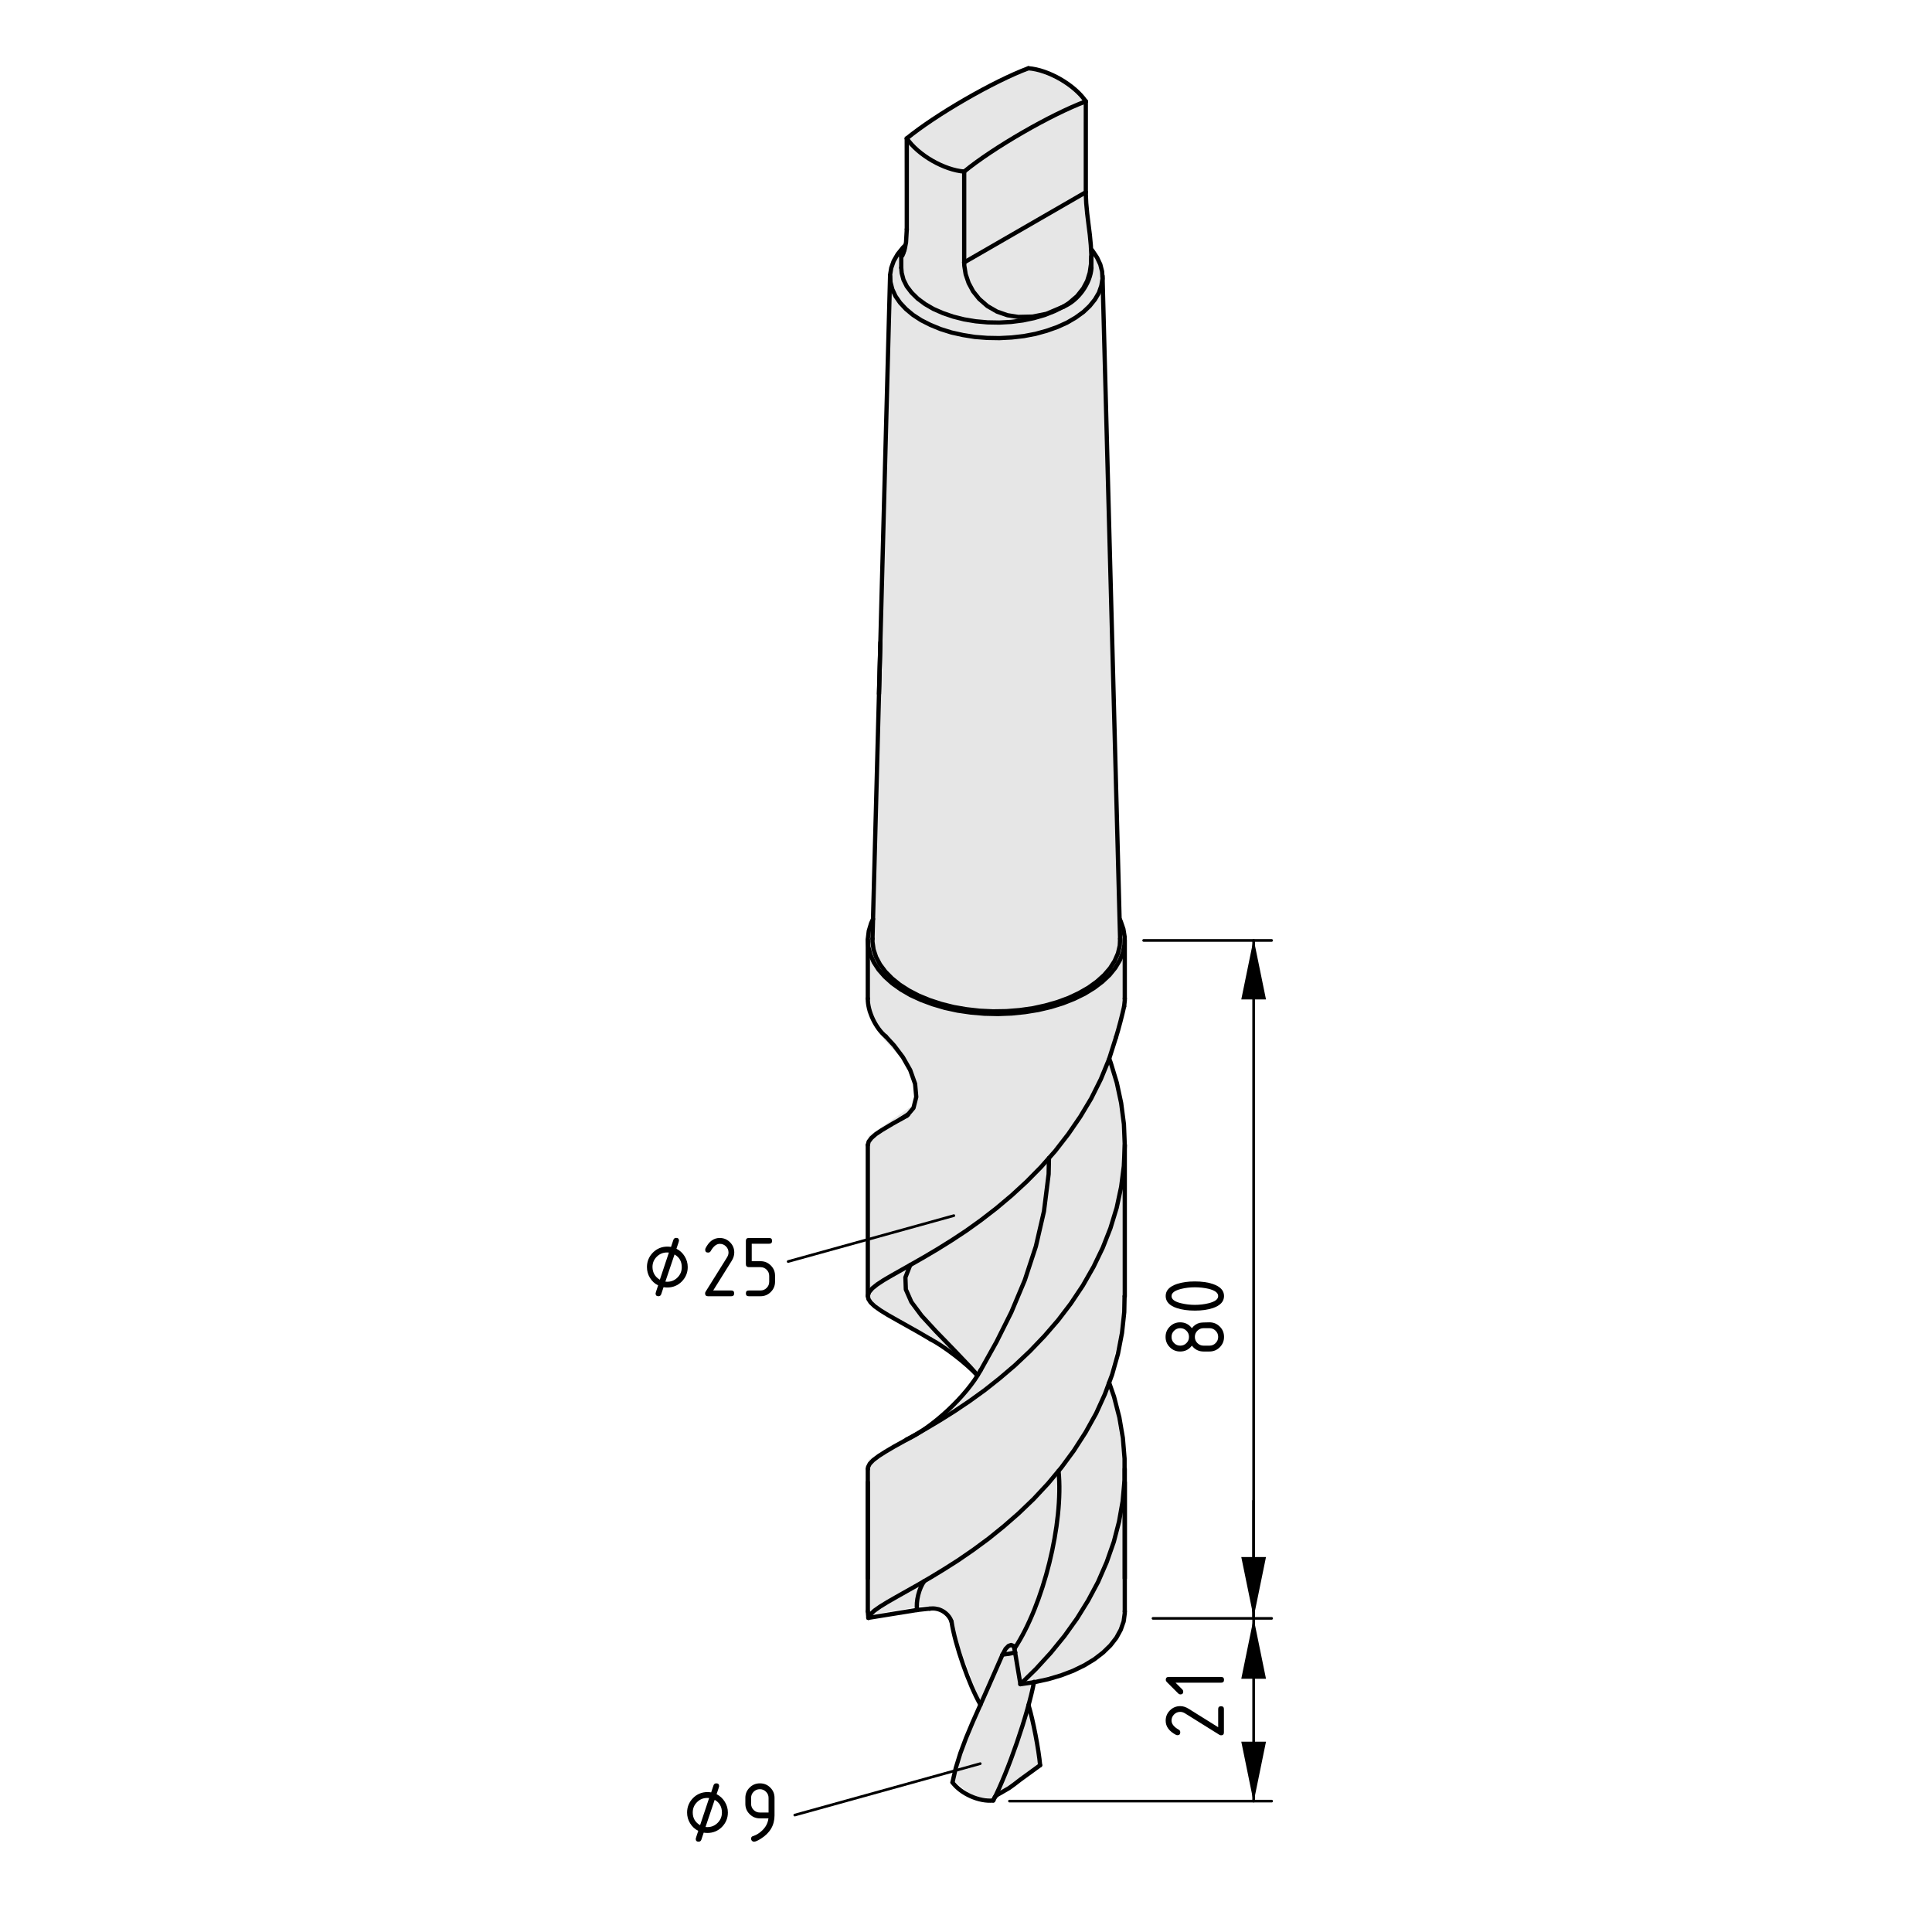 <?xml version="1.0" encoding="utf-8"?>
<!-- Generator: Adobe Illustrator 19.2.1, SVG Export Plug-In . SVG Version: 6.00 Build 0)  -->
<svg version="1.1" xmlns="http://www.w3.org/2000/svg" xmlns:xlink="http://www.w3.org/1999/xlink" x="0px" y="0px"
	 viewBox="0 0 181.42 181.42" style="enable-background:new 0 0 181.42 181.42;" xml:space="preserve">
<style type="text/css">
	.st0{fill:#E6E6E6;}
	.st1{fill:none;stroke:#000000;stroke-width:0.4;stroke-linecap:round;stroke-linejoin:round;}
	.st2{fill:none;stroke:#000000;stroke-width:0.25;stroke-linecap:round;stroke-linejoin:round;}
	.st3{fill:none;stroke:#000000;stroke-width:0.25;stroke-linecap:round;stroke-miterlimit:10;}
</style>
<g id="Ebene_2">
	<polygon class="st0" points="96.66,6.34 98.77,6.86 100.53,7.92 101.76,9.32 101.93,18.29 102.29,21.8 102.64,23.56 103.52,25.32 
		103.52,27.95 105.1,86.13 105.62,87.88 105.8,94.03 104.04,99.48 105.27,103 105.8,107.22 105.62,111.43 105.62,123.56 
		104.04,129.71 104.75,132.17 105.62,137.8 105.45,146.06 105.8,152.21 104.04,154.67 101.06,156.78 96.84,157.83 96.49,160.12 
		97.72,165.74 93.5,168.9 91.39,168.73 89.28,166.97 92.09,159.94 89.1,152.03 88.05,150.8 86.64,150.8 81.37,151.68 81.55,137.09 
		89.1,132.7 91.74,129.01 88.4,126.37 83.48,123.56 81.55,121.98 81.55,106.69 83.83,105.11 85.59,103.88 85.94,102.47 85.06,99.83 
		82.95,97.55 81.37,94.91 81.72,88.94 83.48,27.07 83.83,24.44 85.06,22.86 84.89,12.84 88.58,10.38 93.5,7.74 	"/>
</g>
<g id="Ebene_1">
	<g id="BLOCK_x5F_RECORD_1_">
		<g id="LINE_33_">
			<line class="st1" x1="84.63" y1="24.06" x2="84.63" y2="25.14"/>
		</g>
		<g id="LINE_32_">
			<line class="st1" x1="102.48" y1="25.14" x2="102.48" y2="24.07"/>
		</g>
		<g id="LINE_31_">
			<line class="st1" x1="105.18" y1="88.15" x2="103.53" y2="25.91"/>
		</g>
		<g id="LINE_30_">
			<line class="st1" x1="83.58" y1="25.91" x2="81.93" y2="88.15"/>
		</g>
		<g id="LINE_29_">
			<line class="st1" x1="105.62" y1="93.77" x2="105.62" y2="88.26"/>
		</g>
		<g id="LINE_28_">
			<line class="st1" x1="105.62" y1="121.73" x2="105.62" y2="107.52"/>
		</g>
		<g id="LINE_27_">
			<line class="st1" x1="105.62" y1="151.31" x2="105.62" y2="137.93"/>
		</g>
		<g id="LINE_26_">
			<line class="st1" x1="81.49" y1="137.93" x2="81.49" y2="151.31"/>
		</g>
		<g id="LINE_25_">
			<line class="st1" x1="81.49" y1="107.52" x2="81.49" y2="121.73"/>
		</g>
		<g id="LINE_24_">
			<line class="st1" x1="81.49" y1="88.26" x2="81.49" y2="93.77"/>
		</g>
		<g id="ARC_34_">
			<path class="st1" d="M91.77,129.15c-0.98-1.09-3.09-2.71-4.39-3.39"/>
		</g>
		<g id="LINE_23_">
			<line class="st1" x1="85.28" y1="104.64" x2="84.53" y2="105.11"/>
		</g>
		<g id="ARC_16_">
			<path class="st1" d="M85.13,135.18c2.44-1.12,5.66-4.13,6.94-6.49"/>
		</g>
		<g id="LWPOLYLINE_42_">
			<polyline class="st1" points="99.87,28.79 99.03,29.21 98.1,29.58 97.1,29.87 96.05,30.09 94.95,30.23 93.84,30.29 92.72,30.27 
				91.61,30.17 90.53,29.99 89.5,29.73 88.54,29.4 87.65,29.01 86.86,28.55 86.17,28.04 85.6,27.48 85.15,26.89 84.84,26.27 
				84.67,25.63 84.63,25.14 			"/>
		</g>
		<g id="LWPOLYLINE_20_">
			<polyline class="st1" points="85.15,21.53 85.08,22.75 84.97,23.33 84.84,23.76 84.73,24.01 84.64,24.11 84.64,24.06 			"/>
		</g>
		<g id="ARC_15_">
			<path class="st1" d="M84.93,23.48c-0.12,0.13-0.26,0.4-0.3,0.57"/>
		</g>
		<g id="LINE_22_">
			<line class="st1" x1="85.15" y1="13" x2="85.15" y2="21.53"/>
		</g>
		<g id="ARC_14_">
			<path class="st1" d="M85.15,13c1.06,1.56,3.51,2.97,5.39,3.11"/>
		</g>
		<g id="LINE_21_">
			<line class="st1" x1="90.54" y1="24.64" x2="90.54" y2="16.11"/>
		</g>
		<g id="LWPOLYLINE_19_">
			<polyline class="st1" points="99.87,28.79 98.26,29.47 96.97,29.73 95.61,29.76 94.6,29.6 93.62,29.26 92.72,28.74 91.95,28.07 
				91.38,27.36 90.96,26.58 90.68,25.76 90.55,24.95 90.54,24.64 			"/>
		</g>
		<g id="ARC_13_">
			<path class="st1" d="M96.57,6.41c-3.26,1.21-8.74,4.38-11.42,6.59"/>
		</g>
		<g id="ARC_12_">
			<path class="st1" d="M101.96,9.52c-1.06-1.56-3.51-2.97-5.39-3.11"/>
		</g>
		<g id="ARC_11_">
			<path class="st1" d="M101.96,9.52c-3.26,1.21-8.74,4.38-11.42,6.59"/>
		</g>
		<g id="LINE_20_">
			<line class="st1" x1="101.96" y1="9.52" x2="101.96" y2="18.05"/>
		</g>
		<g id="LINE_19_">
			<line class="st1" x1="101.96" y1="18.05" x2="90.54" y2="24.64"/>
		</g>
		<g id="ARC_10_">
			<path class="st1" d="M99.87,28.79c1.36-0.55,2.53-2.18,2.62-3.64"/>
		</g>
		<g id="LWPOLYLINE_18_">
			<polyline class="st1" points="101.96,18.05 101.96,18.2 102,19.08 102.09,20.05 102.21,21.03 102.34,22.06 102.43,23.01 
				102.48,23.95 102.45,24.79 102.33,25.6 102.09,26.38 101.71,27.09 101.14,27.81 100.39,28.45 99.87,28.79 			"/>
		</g>
		<g id="LWPOLYLINE_17_">
			<polyline class="st1" points="102.52,23.47 102.6,23.56 103.02,24.19 103.32,24.83 103.49,25.49 103.53,26.16 103.42,26.83 
				103.19,27.49 102.82,28.12 102.33,28.73 101.73,29.3 101.01,29.82 100.19,30.3 99.28,30.71 98.29,31.06 97.24,31.35 96.14,31.56 
				95,31.69 93.85,31.75 92.69,31.73 91.54,31.64 90.42,31.46 89.34,31.22 88.32,30.9 87.37,30.51 86.5,30.07 85.73,29.57 
				85.07,29.02 84.52,28.43 84.09,27.81 83.79,27.16 83.62,26.5 83.58,25.83 83.69,25.16 83.92,24.51 84.29,23.87 84.78,23.26 
				84.98,23.06 			"/>
		</g>
		<g id="LWPOLYLINE_16_">
			<polyline class="st1" points="105.18,88.15 105.15,88.8 104.98,89.52 104.67,90.23 104.24,90.91 103.68,91.56 103,92.17 
				102.21,92.74 101.32,93.25 100.34,93.71 99.28,94.1 98.15,94.42 96.97,94.68 95.75,94.85 94.5,94.95 93.24,94.97 91.99,94.91 
				90.75,94.77 89.54,94.56 88.39,94.27 87.29,93.91 86.27,93.49 85.33,93 84.49,92.46 83.76,91.87 83.14,91.24 82.64,90.57 
				82.27,89.88 82.03,89.16 81.93,88.44 81.93,88.15 			"/>
		</g>
		<g id="LWPOLYLINE_15_">
			<polyline class="st1" points="105.14,86.3 105.24,86.51 105.49,87.24 105.61,87.98 105.59,88.72 105.44,89.46 105.15,90.18 
				104.73,90.88 104.19,91.55 103.52,92.18 102.74,92.77 101.86,93.31 100.88,93.79 99.82,94.21 98.69,94.56 97.5,94.84 
				96.26,95.04 95,95.17 93.72,95.22 92.43,95.19 91.16,95.08 89.92,94.9 88.72,94.64 87.57,94.3 86.49,93.9 85.49,93.44 
				84.58,92.91 83.78,92.34 83.08,91.71 82.5,91.05 82.05,90.36 81.73,89.64 81.54,88.91 81.49,88.16 81.58,87.42 81.8,86.69 
				81.98,86.3 			"/>
		</g>
		<g id="LINE_18_">
			<line class="st1" x1="81.54" y1="151.92" x2="81.49" y2="151.31"/>
		</g>
		<g id="LWPOLYLINE_14_">
			<polyline class="st1" points="104.16,99.42 104.3,99.79 104.87,101.67 105.28,103.58 105.54,105.57 105.62,107.57 105.53,109.51 
				105.28,111.45 104.86,113.41 104.27,115.34 103.55,117.17 102.69,118.95 101.68,120.72 100.55,122.41 99.36,123.97 98.08,125.45 
				96.71,126.88 95.29,128.22 93.88,129.42 92.48,130.53 91.04,131.57 89.64,132.51 88.34,133.33 87.1,134.07 85.93,134.74 
				84.86,135.34 83.94,135.85 83.16,136.31 82.5,136.73 82,137.11 81.67,137.45 81.51,137.77 81.51,137.93 			"/>
		</g>
		<g id="LWPOLYLINE_13_">
			<polyline class="st1" points="105.56,94.5 105.62,93.94 105.62,93.77 			"/>
		</g>
		<g id="ARC_9_">
			<path class="st1" d="M104.8,97.39c0.23-0.72,0.6-2.15,0.76-2.89"/>
		</g>
		<g id="LWPOLYLINE_12_">
			<polyline class="st1" points="87.38,125.76 86.27,125.11 85.17,124.49 84.19,123.94 83.36,123.47 82.68,123.05 82.13,122.66 
				81.75,122.3 81.54,121.97 81.5,121.65 81.62,121.32 81.92,120.97 82.37,120.61 82.98,120.21 83.75,119.76 84.67,119.24 
				85.68,118.67 86.8,118.03 88.05,117.29 89.38,116.46 90.73,115.57 92.11,114.58 93.56,113.46 95.01,112.24 96.4,110.96 
				97.75,109.59 99.08,108.09 100.32,106.49 101.44,104.86 102.46,103.16 103.37,101.34 104.14,99.47 104.8,97.39 			"/>
		</g>
		<g id="LWPOLYLINE_11_">
			<polyline class="st1" points="105.62,151.31 105.62,151.48 105.51,152.27 105.24,153.04 104.83,153.79 104.27,154.51 
				103.58,155.18 102.76,155.81 101.82,156.38 100.77,156.89 99.64,157.32 98.42,157.68 97.14,157.96 95.82,158.15 			"/>
		</g>
		<g id="LWPOLYLINE_10_">
			<polyline class="st1" points="85.08,104.81 83.83,105.51 82.81,106.12 82.24,106.5 81.83,106.86 81.57,107.2 81.49,107.52 			"/>
		</g>
		<g id="LWPOLYLINE_9_">
			<polyline class="st1" points="104.15,129.83 104.61,131.15 105.11,133.1 105.44,135.03 105.6,136.97 105.6,138.97 105.42,140.97 
				105.08,142.89 104.59,144.78 103.92,146.69 103.11,148.55 102.18,150.29 101.14,151.97 99.96,153.62 98.68,155.19 97.29,156.71 
				95.82,158.15 			"/>
		</g>
		<g id="LWPOLYLINE_8_">
			<polyline class="st1" points="83.17,97.32 83.96,98.18 84.78,99.27 85.47,100.48 85.93,101.77 86.04,103.01 85.78,104.04 
				85.2,104.73 85.08,104.81 			"/>
		</g>
		<g id="ARC_8_">
			<path class="st1" d="M81.49,93.77c-0.02,1.2,0.75,2.8,1.68,3.55"/>
		</g>
		<g id="LWPOLYLINE_7_">
			<polyline class="st1" points="81.54,151.92 81.74,151.59 82.11,151.24 82.65,150.86 83.35,150.43 84.17,149.96 85.11,149.43 
				86.21,148.81 87.41,148.11 88.66,147.35 89.98,146.51 91.39,145.54 92.83,144.48 94.24,143.34 95.64,142.12 97.06,140.76 
				98.42,139.3 99.67,137.8 100.84,136.21 101.94,134.5 102.93,132.72 103.75,130.92 104.43,129.08 104.98,127.13 105.36,125.16 
				105.57,123.22 105.6,121.72 			"/>
		</g>
		<g id="LINE_17_">
			<line class="st1" x1="86.12" y1="151.18" x2="81.54" y2="151.92"/>
		</g>
		<g id="LINE_16_">
			<line class="st1" x1="95.82" y1="158.15" x2="95.26" y2="154.81"/>
		</g>
		<g id="ARC_7_">
			<path class="st1" d="M97.67,165.76c-0.13-1.48-0.66-4.23-1.09-5.65"/>
		</g>
		<g id="LWPOLYLINE_6_">
			<polyline class="st1" points="97.67,165.76 95.8,167.12 95.27,167.53 94.76,167.9 94.02,168.33 93.66,168.53 93.42,168.74 
				93.33,168.93 			"/>
		</g>
		<g id="ARC_6_">
			<path class="st1" d="M93.27,169.07c1.41-2.74,3.26-8.12,3.83-11.14"/>
		</g>
		<g id="LINE_15_">
			<line class="st1" x1="95.26" y1="154.81" x2="95.26" y2="154.79"/>
		</g>
		<g id="LWPOLYLINE_5_">
			<polyline class="st1" points="95.26,154.79 95.15,154.55 94.95,154.47 94.71,154.55 94.43,154.83 94.14,155.37 			"/>
		</g>
		<g id="LWPOLYLINE_4_">
			<polyline class="st1" points="94.14,155.37 92.68,158.69 91.33,161.73 90.71,163.21 90.18,164.63 89.75,166.02 89.44,167.37 			
				"/>
		</g>
		<g id="ARC_5_">
			<path class="st1" d="M89.35,152.27c0.33,2.17,1.63,5.91,2.72,7.81"/>
		</g>
		<g id="ARC_4_">
			<path class="st1" d="M89.35,152.27c-0.28-0.82-1.19-1.36-2.05-1.21"/>
		</g>
		<g id="LINE_14_">
			<line class="st1" x1="87.3" y1="151.05" x2="86.12" y2="151.18"/>
		</g>
		<g id="ARC_3_">
			<path class="st1" d="M89.44,167.37c0.79,1.07,2.51,1.84,3.83,1.7"/>
		</g>
		<g id="ARC_2_">
			<path class="st1" d="M86.79,148.48c-0.49,0.66-0.8,1.9-0.67,2.71"/>
		</g>
		<g id="LWPOLYLINE_3_">
			<polyline class="st1" points="91.78,129.12 91.12,128.38 89.52,126.7 87.89,125.02 86.54,123.55 85.58,122.26 85.06,121.08 
				85.02,119.95 85.47,118.8 85.5,118.77 			"/>
		</g>
		<g id="ARC_1_">
			<path class="st1" d="M95.26,154.81c2.72-4.09,4.63-11.8,4.14-16.68"/>
		</g>
		<g id="LINE_13_">
			<line class="st1" x1="85.08" y1="104.81" x2="85.19" y2="104.73"/>
		</g>
		<g id="LWPOLYLINE_2_">
			<polyline class="st1" points="92.05,128.72 92.13,128.59 93.57,126.01 94.97,123.21 96.23,120.21 97.27,117.04 98.03,113.75 
				98.47,110.25 98.5,108.74 			"/>
		</g>
		<g id="LWPOLYLINE_1_">
			<polyline class="st1" points="95.34,155.17 94.77,155.29 94.14,155.37 			"/>
		</g>
		<g id="DIMENSION_10_">
			<g id="BLOCK_x5F_RECORD_12_">
				<g id="LINE_12_">
					<line class="st1" x1="81.49" y1="148.21" x2="81.49" y2="139.19"/>
				</g>
				<g id="LINE_11_">
					<line class="st1" x1="105.62" y1="148.21" x2="105.62" y2="139.19"/>
				</g>
				<g id="MTEXT_4_">
					<g>
						<path d="M62.31,120.87l-0.22,0.66c-0.04,0.12-0.13,0.19-0.26,0.19c-0.18,0-0.27-0.09-0.27-0.27c0-0.03,0.08-0.28,0.24-0.75
							c-0.33-0.16-0.58-0.4-0.77-0.71c-0.19-0.31-0.28-0.64-0.28-1.01c0-0.53,0.19-0.98,0.56-1.36c0.37-0.37,0.83-0.56,1.36-0.56
							c0.1,0,0.21,0.01,0.34,0.03l0.22-0.66c0.04-0.12,0.13-0.19,0.26-0.19c0.18,0,0.27,0.09,0.27,0.27c0,0.03-0.08,0.28-0.24,0.75
							c0.32,0.16,0.58,0.4,0.77,0.71c0.19,0.31,0.29,0.64,0.29,1.01c0,0.53-0.19,0.98-0.56,1.36c-0.37,0.37-0.83,0.56-1.36,0.56
							C62.53,120.9,62.41,120.89,62.31,120.87z M61.96,120.17l0.85-2.55c-0.07-0.01-0.13-0.01-0.17-0.01c-0.38,0-0.7,0.13-0.97,0.4
							c-0.27,0.27-0.4,0.59-0.4,0.97C61.28,119.5,61.51,119.9,61.96,120.17z M62.48,120.35c0.07,0.01,0.12,0.01,0.17,0.01
							c0.38,0,0.7-0.13,0.97-0.4c0.27-0.27,0.4-0.59,0.4-0.97c0-0.54-0.23-0.94-0.68-1.19L62.48,120.35z"/>
						<path d="M67.58,116.25c0.38,0,0.7,0.13,0.97,0.4c0.27,0.27,0.4,0.59,0.4,0.97c0,0.26-0.08,0.52-0.25,0.79l-1.73,2.77h1.7
							c0.18,0,0.27,0.09,0.27,0.27c0,0.18-0.09,0.27-0.27,0.27h-2.19c-0.18,0-0.27-0.09-0.27-0.27c0-0.06,0.02-0.11,0.05-0.16
							l2.01-3.22c0.09-0.15,0.14-0.3,0.14-0.45c0-0.23-0.08-0.42-0.24-0.58c-0.16-0.16-0.35-0.24-0.58-0.24
							c-0.31,0-0.6,0.23-0.86,0.69c-0.05,0.09-0.13,0.13-0.24,0.13c-0.18,0-0.27-0.09-0.27-0.27c0-0.04,0.01-0.08,0.02-0.11
							C66.57,116.57,67.02,116.25,67.58,116.25z"/>
						<path d="M70.04,118.71v-2.19c0-0.18,0.09-0.27,0.27-0.27h1.92c0.18,0,0.27,0.09,0.27,0.27c0,0.18-0.09,0.27-0.27,0.27h-1.64
							v1.64h0.82c0.38,0,0.7,0.13,0.97,0.4s0.4,0.59,0.4,0.97v0.55c0,0.38-0.13,0.7-0.4,0.97c-0.27,0.27-0.59,0.4-0.97,0.4h-1.1
							c-0.18,0-0.27-0.09-0.27-0.27c0-0.18,0.09-0.27,0.27-0.27h1.1c0.23,0,0.42-0.08,0.58-0.24s0.24-0.35,0.24-0.58v-0.55
							c0-0.23-0.08-0.42-0.24-0.58c-0.16-0.16-0.35-0.24-0.58-0.24h-1.1C70.13,118.98,70.04,118.89,70.04,118.71z"/>
					</g>
				</g>
			</g>
		</g>
		<g id="DIMENSION_4_">
			<g id="BLOCK_x5F_RECORD_5_">
				<g id="LINE_10_">
					<line class="st1" x1="82.67" y1="60.33" x2="82.54" y2="65.15"/>
				</g>
				<g id="LINE_9_">
					<path class="st1" d="M104.28,60.72"/>
				</g>
				<g id="LINE_8_">
					<path class="st2" d="M104.24,62.38"/>
					<path class="st2" d="M82.62,62"/>
				</g>
				<g id="LINE_7_">
					<path class="st2" d="M126.15,62.66"/>
					<path class="st2" d="M104.24,62.38"/>
				</g>
			</g>
		</g>
		<g id="DIMENSION_3_">
			<g id="BLOCK_x5F_RECORD_4_">
				<g id="LINE_6_">
					<line class="st2" x1="108.27" y1="151.97" x2="119.41" y2="151.97"/>
				</g>
				<g id="LINE_5_">
					<line class="st2" x1="94.79" y1="169.13" x2="119.41" y2="169.13"/>
				</g>
				<g id="LINE_4_">
					<line class="st2" x1="117.72" y1="151.97" x2="117.72" y2="140.93"/>
				</g>
				<g id="LINE_3_">
					<line class="st2" x1="117.72" y1="151.97" x2="117.72" y2="169.13"/>
				</g>
				<g id="MTEXT_3_">
					<g>
						<path d="M109.46,161.58c0-0.38,0.13-0.7,0.4-0.97c0.27-0.27,0.59-0.4,0.97-0.4c0.26,0,0.52,0.08,0.79,0.25l2.77,1.73v-1.7
							c0-0.18,0.09-0.27,0.27-0.27c0.18,0,0.27,0.09,0.27,0.27v2.19c0,0.18-0.09,0.27-0.27,0.27c-0.06,0-0.11-0.02-0.16-0.05
							l-3.22-2.01c-0.15-0.09-0.3-0.14-0.45-0.14c-0.23,0-0.42,0.08-0.58,0.24c-0.16,0.16-0.24,0.35-0.24,0.58
							c0,0.31,0.23,0.6,0.69,0.86c0.09,0.05,0.13,0.13,0.13,0.24c0,0.18-0.09,0.27-0.27,0.27c-0.04,0-0.08-0.01-0.11-0.02
							C109.79,162.58,109.46,162.13,109.46,161.58z"/>
						<path d="M110.4,158.02l0.63,0.63c0.05,0.05,0.08,0.12,0.08,0.19c0,0.18-0.09,0.27-0.27,0.27c-0.07,0-0.14-0.03-0.19-0.08
							l-1.07-1.07c-0.07-0.07-0.11-0.15-0.11-0.22c0-0.18,0.09-0.27,0.27-0.27h4.93c0.18,0,0.27,0.09,0.27,0.27
							c0,0.18-0.09,0.27-0.27,0.27H110.4z"/>
					</g>
				</g>
			</g>
		</g>
		<g id="DIMENSION_2_">
			<g id="BLOCK_x5F_RECORD_3_">
				<g id="MTEXT_2_">
					<g>
						<path d="M66.08,172.09l-0.22,0.66c-0.04,0.12-0.13,0.19-0.26,0.19c-0.18,0-0.27-0.09-0.27-0.27c0-0.03,0.08-0.28,0.24-0.75
							c-0.33-0.16-0.58-0.4-0.77-0.71c-0.19-0.31-0.28-0.64-0.28-1.01c0-0.53,0.19-0.98,0.56-1.36c0.37-0.37,0.83-0.56,1.36-0.56
							c0.1,0,0.21,0.01,0.34,0.03l0.22-0.66c0.04-0.12,0.13-0.19,0.26-0.19c0.18,0,0.27,0.09,0.27,0.27c0,0.03-0.08,0.28-0.24,0.75
							c0.32,0.16,0.58,0.4,0.77,0.71c0.19,0.31,0.29,0.64,0.29,1.01c0,0.53-0.19,0.98-0.56,1.36c-0.37,0.37-0.83,0.56-1.36,0.56
							C66.3,172.12,66.19,172.11,66.08,172.09z M65.74,171.39l0.85-2.55c-0.07-0.01-0.13-0.01-0.17-0.01c-0.38,0-0.7,0.13-0.97,0.4
							c-0.27,0.27-0.4,0.59-0.4,0.97C65.05,170.72,65.28,171.12,65.74,171.39z M66.25,171.56c0.07,0.01,0.12,0.01,0.17,0.01
							c0.38,0,0.7-0.13,0.97-0.4c0.27-0.27,0.4-0.59,0.4-0.97c0-0.54-0.23-0.94-0.68-1.19L66.25,171.56z"/>
						<path d="M70.8,172.94c-0.07,0-0.14-0.03-0.19-0.08s-0.08-0.12-0.08-0.19c0-0.13,0.05-0.21,0.14-0.24
							c0.2-0.07,0.37-0.14,0.5-0.23c0.59-0.38,0.92-0.87,0.99-1.45h-0.8c-0.38,0-0.7-0.13-0.97-0.4c-0.27-0.27-0.4-0.59-0.4-0.97
							v-0.55c0-0.38,0.13-0.7,0.4-0.97c0.27-0.27,0.59-0.4,0.97-0.4c0.38,0,0.71,0.13,0.97,0.4c0.27,0.26,0.4,0.59,0.4,0.96v1.65
							c0,0.93-0.43,1.66-1.3,2.2C71.14,172.85,70.94,172.94,70.8,172.94z M72.17,170.2v-1.37c0-0.23-0.08-0.42-0.24-0.58
							c-0.16-0.16-0.35-0.24-0.58-0.24s-0.42,0.08-0.58,0.24c-0.16,0.16-0.24,0.35-0.24,0.58v0.55c0,0.23,0.08,0.42,0.24,0.58
							s0.35,0.24,0.58,0.24H72.17z"/>
					</g>
				</g>
			</g>
		</g>
		<g id="DIMENSION_1_">
			<g id="BLOCK_x5F_RECORD_2_">
				<g id="LINE_2_">
					<line class="st2" x1="107.39" y1="88.31" x2="119.41" y2="88.31"/>
				</g>
				<g id="LINE_1_">
					<line class="st2" x1="117.72" y1="151.97" x2="117.72" y2="88.31"/>
				</g>
				<g id="MTEXT_1_">
					<g>
						<path d="M114.94,125.54c0,0.38-0.13,0.7-0.4,0.97c-0.27,0.27-0.59,0.4-0.97,0.4h-0.55c-0.45,0-0.82-0.18-1.1-0.55
							c-0.28,0.37-0.64,0.55-1.1,0.55c-0.38,0-0.7-0.13-0.97-0.4c-0.27-0.27-0.4-0.59-0.4-0.97c0-0.38,0.13-0.7,0.4-0.97
							c0.27-0.27,0.59-0.4,0.97-0.4c0.45,0,0.82,0.18,1.1,0.55c0.2-0.26,0.44-0.43,0.74-0.5c0.15-0.03,0.45-0.05,0.91-0.05
							c0.38,0,0.7,0.13,0.97,0.4C114.81,124.83,114.94,125.16,114.94,125.54z M111.65,125.54c0-0.23-0.08-0.42-0.24-0.58
							s-0.35-0.24-0.58-0.24c-0.23,0-0.42,0.08-0.58,0.24c-0.16,0.16-0.24,0.35-0.24,0.58c0,0.23,0.08,0.42,0.24,0.58
							s0.35,0.24,0.58,0.24c0.23,0,0.42-0.08,0.58-0.24S111.65,125.77,111.65,125.54z M114.39,125.54c0-0.23-0.08-0.42-0.24-0.58
							s-0.35-0.24-0.58-0.24h-0.55c-0.23,0-0.42,0.08-0.58,0.24c-0.16,0.16-0.24,0.35-0.24,0.58c0,0.23,0.08,0.42,0.24,0.58
							s0.35,0.24,0.58,0.24h0.55c0.23,0,0.42-0.08,0.58-0.24S114.39,125.77,114.39,125.54z"/>
						<path d="M112.2,120.33c0.65,0,1.22,0.08,1.69,0.24c0.7,0.24,1.05,0.61,1.05,1.13c0,0.52-0.35,0.89-1.04,1.13
							c-0.48,0.16-1.04,0.24-1.7,0.24s-1.22-0.08-1.7-0.24c-0.69-0.23-1.04-0.61-1.04-1.13c0-0.52,0.35-0.89,1.05-1.13
							C110.98,120.41,111.55,120.33,112.2,120.33z M112.2,120.88c-0.45,0-0.88,0.05-1.28,0.15c-0.61,0.15-0.91,0.37-0.91,0.68
							c0,0.3,0.3,0.53,0.91,0.67c0.41,0.1,0.84,0.15,1.28,0.15c0.45,0,0.88-0.05,1.28-0.15c0.61-0.15,0.91-0.37,0.91-0.68
							c0-0.3-0.3-0.53-0.91-0.68C113.08,120.93,112.65,120.88,112.2,120.88z"/>
					</g>
				</g>
			</g>
		</g>
	</g>
	<line class="st3" x1="92.05" y1="165.61" x2="74.63" y2="170.44"/>
	<line class="st3" x1="89.57" y1="114.15" x2="74.01" y2="118.46"/>
</g>
<g id="Maßpfeile">
	<polygon points="117.72,88.18 116.56,93.85 118.88,93.85 	"/>
	<polygon points="117.72,151.97 116.56,157.64 118.88,157.64 	"/>
	<polygon points="117.72,169.22 118.88,163.55 116.56,163.55 	"/>
	<polygon points="117.72,151.88 118.88,146.21 116.56,146.21 	"/>
</g>
</svg>
